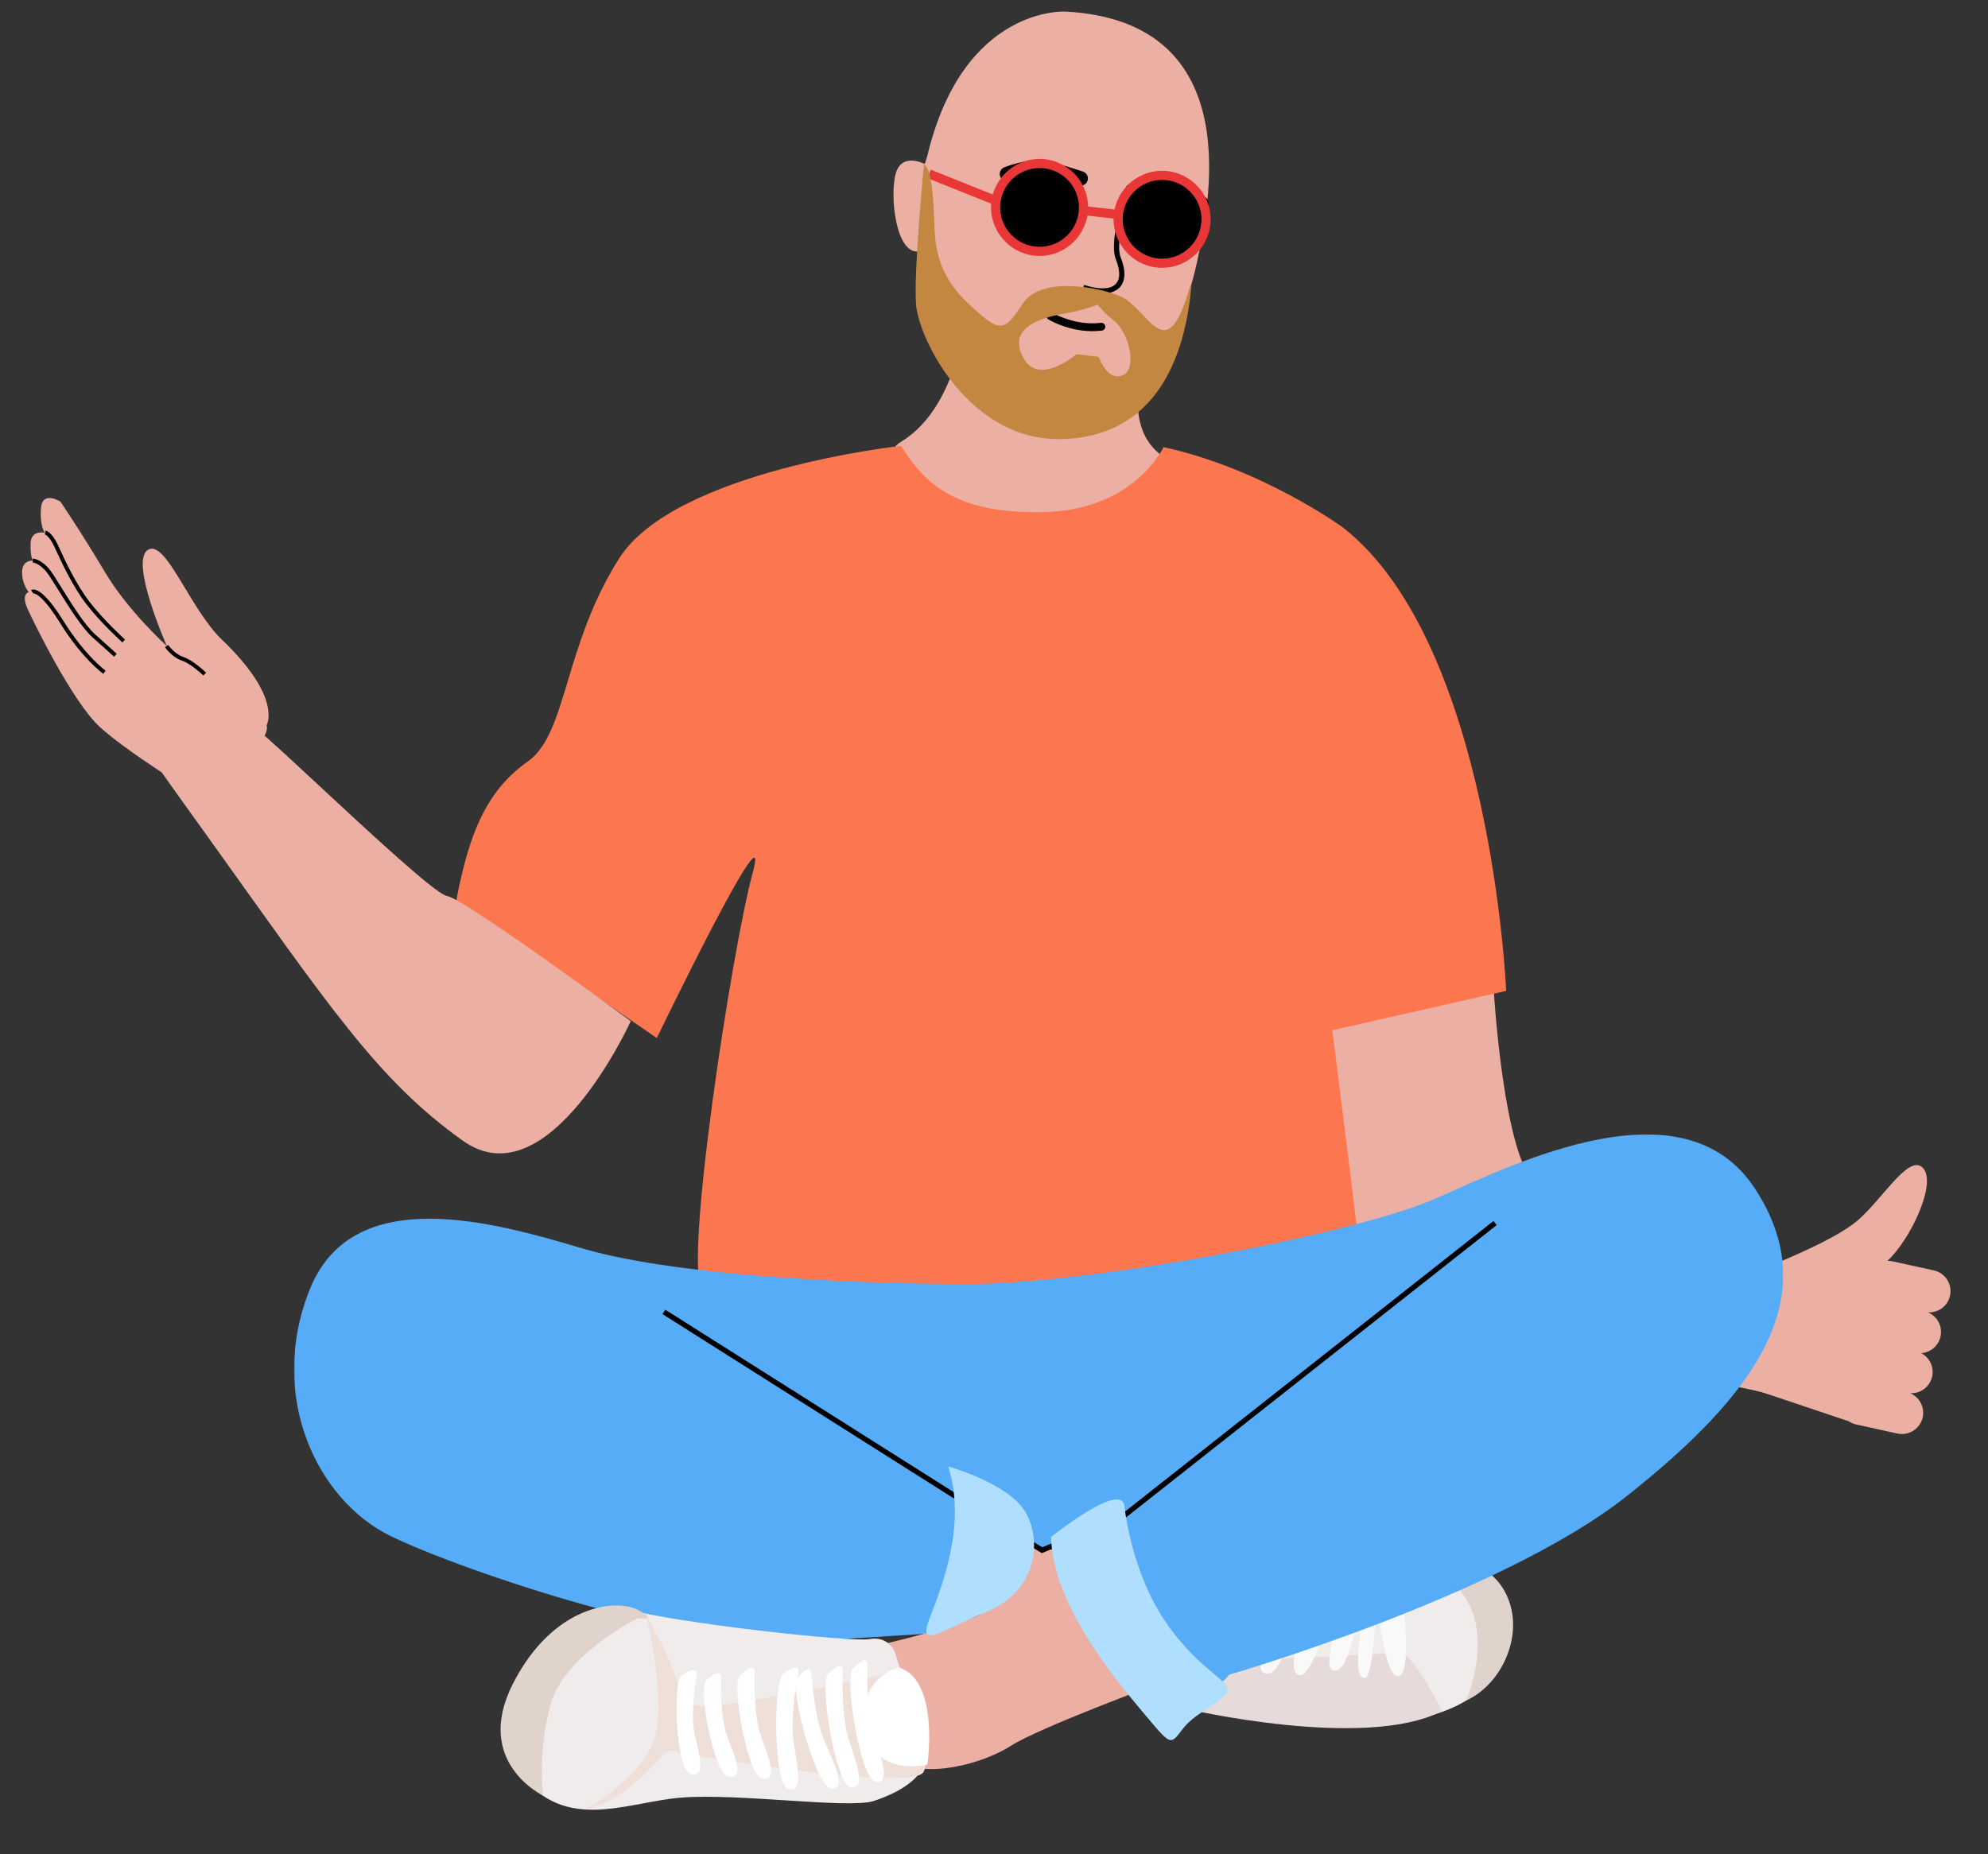 <svg xmlns="http://www.w3.org/2000/svg" xmlns:xlink="http://www.w3.org/1999/xlink" viewBox="894.07 1320.15 1523.983 1421.7" fill="none" width="1523.983px" height="1421.7px"><rect x="894.07" y="1320.15" width="1523.983" height="1421.7" fill="#333333" stroke="none"/><g id="Master/Character/Sitting On Floor"><g id="Upper Body" transform="translate(911 1329) scale(1 1)"><g id="Upper Body/Gesturing"><path id="Neck" fill-rule="evenodd" clip-rule="evenodd" d="M724.954 220C724.954 220 721.263 301.153 673.924 329.8C630.973 355.791 721.969 506.61 819.858 497.614C873.442 492.688 886 346.158 886 346.158C886 346.158 842.734 337.797 858.716 271.819L724.954 220Z" fill="#ecafa3"></path><path id="Head" fill-rule="evenodd" clip-rule="evenodd" d="M803.337 302.516C739.877 294.841 694.078 253.116 687.665 183.898C669.216 186.835 664.865 138.765 670.003 123.323C675.146 107.859 691.933 116.901 691.933 116.901C691.933 116.901 693.327 113.235 694.303 109.226C722.025 -4.486 799.67 0.024 799.67 0.024C942.344 7.457 908.914 153.12 900.763 191.763C892.611 230.41 864.684 309.927 803.337 302.516Z" fill="#ecafa3"></path><g id="Torso"><g id="Group 3"><mask id="mask05e9a83cd-a738-4d98-b851-b7f39006474e" style="mask-type:alpha" maskUnits="userSpaceOnUse" x="998" y="749" width="433" height="403" fill="#ffffff"><path id="Clip 2" fill-rule="evenodd" clip-rule="evenodd" d="M1431 749.953H998.724V1151.88H1431V749.953Z" fill="#ffffff"></path></mask><g mask="url(#mask05e9a83cd-a738-4d98-b851-b7f39006474e)"><path id="Fill 1" fill-rule="evenodd" clip-rule="evenodd" d="M1128.13 749.953C1128.13 749.953 1135.66 880.616 1161.22 899.789C1186.79 918.961 1361.86 968.621 1361.86 968.621C1361.86 968.621 1369.7 1071.67 1341.42 1060.84C1313.14 1050.01 1027.66 1009.77 1024.76 992.314C1021.85 974.861 998.726 773.124 998.726 773.124L1128.13 749.953Z" fill="#ecafa3"></path></g></g><g id="Group 6"><path id="Fill 4" fill-rule="evenodd" clip-rule="evenodd" d="M457.589 419.484C414.937 487.016 417.93 553.654 387.719 574.98C357.507 596.307 345.067 626.518 336.181 665.615C327.296 704.712 336.181 683.732 336.181 683.732L486.582 787.067C486.582 787.067 576.097 601.638 560.102 660.283C544.108 718.93 506.361 965.606 521.597 979.776C536.833 993.946 679.966 1048.79 809.564 1042.88C923.119 1037.7 1030.1 1007.41 1030.1 999.112C1030.1 981.341 1004.39 781.13 1004.39 781.13L1137.68 750.918C1137.68 750.918 1126.48 485 1012.62 395.649C1012.62 395.649 950.943 350.579 875.035 333.975C875.035 333.975 852.895 382.208 783.312 383.789C713.73 385.37 691.166 360.502 673.799 333C673.799 333 500.241 351.952 457.589 419.484Z" fill="#FC7750"></path></g><path id="Hand2" fill-rule="evenodd" clip-rule="evenodd" d="M1429.89 957.924C1430.28 957.904 1430.67 957.913 1431.05 957.93C1432.03 957.961 1433.01 958.086 1433.99 958.305L1465.5 965.237C1474.3 967.176 1479.86 975.864 1477.92 984.665C1476.17 992.598 1468.91 997.894 1461.05 997.418C1468.17 1000.41 1472.37 1008.14 1470.66 1015.95C1469.07 1023.16 1462.92 1028.2 1455.91 1028.71C1462.25 1032.03 1465.85 1039.3 1464.23 1046.63C1462.5 1054.57 1455.23 1059.86 1447.37 1059.38C1454.49 1062.37 1458.69 1070.11 1456.98 1077.92C1455.05 1086.71 1446.35 1092.26 1437.56 1090.32L1406.05 1083.39C1403.96 1082.93 1402.06 1082.08 1400.39 1080.95L1329.84 1057.26C1330.26 1055.33 1330.57 1053.24 1330.74 1050.95C1332.2 1031.62 1339.01 983.967 1338.01 962.451C1338.01 962.451 1387.27 943.452 1406.31 927.616C1425.36 911.78 1445.45 876.747 1456.5 886.063C1469 896.616 1447.67 941.362 1430.58 957.288C1430.35 957.506 1430.12 957.724 1429.89 957.924Z" fill="#ecafa3"></path></g><g id="Hand1"><path id="Fill 2" fill-rule="evenodd" clip-rule="evenodd" d="M466.601 774.105C466.601 774.105 403.729 912.655 337.987 865.873C272.247 819.089 235.338 762.526 140.378 629.998C103.071 577.932 9.7 451.095 34.075 441.283C47.629 435.829 131.546 517.334 179.004 549.607C192.984 559.114 312.817 676.442 325.764 678.171C338.711 679.9 466.601 774.105 466.601 774.105Z" fill="#ecafa3"></path><path id="Fill 13" fill-rule="evenodd" clip-rule="evenodd" d="M187.45 547.15C187.45 547.15 199.958 526.394 153.227 481.676C128.567 458.079 109.904 403.561 96.216 412.941C82.528 422.321 110.984 486.526 110.984 486.526C110.984 486.526 81.126 459.518 63.476 429.76C45.826 400.004 29.417 375.813 29.417 375.813C29.417 375.813 15.413 366.824 14.461 380.981C13.509 395.138 17.473 399.642 17.473 399.642C17.473 399.642 6.718 397.117 6.506 407.96C6.295 418.801 8.276 421.054 8.276 421.054C8.276 421.054 0.191 420.176 0.005 429.664C-0.18 439.15 5.105 445.157 5.105 445.157C5.105 445.157 -0.999 446.531 4.179 457.959C9.358 469.385 38.581 528.92 59.138 548.128C79.696 567.336 133.351 600.125 133.351 600.125C133.351 600.125 192.182 563.479 187.45 547.15" fill="#ecafa3"></path><path id="Fill 16" fill-rule="evenodd" clip-rule="evenodd" d="M62.258 507.836C61.596 507.357 45.864 495.809 29.122 468.822C14.083 444.58 8.421 446.157 8.364 446.184C8.365 446.183 8.417 446.165 8.512 446.103L6.875 443.589C7.13 443.424 8.1 442.91 9.845 443.298C13.536 444.119 20.318 448.94 31.672 467.24C48.104 493.729 63.859 505.291 64.016 505.404L62.258 507.836Z" fill="black"></path><path id="Fill 18" fill-rule="evenodd" clip-rule="evenodd" d="M70.492 494.667C70.449 494.627 66.085 490.581 54.195 480.004C45.742 472.483 35.331 455.707 27.73 443.458C24.308 437.943 21.353 433.182 19.403 430.584C13.608 422.867 8.132 422.424 8.078 422.422L8.206 419.424C8.483 419.437 15.07 419.817 21.802 428.783C23.832 431.486 26.82 436.301 30.279 441.876C37.784 453.969 48.061 470.531 56.189 477.762C68.11 488.367 72.49 492.429 72.533 492.468L70.492 494.667Z" fill="black"></path><path id="Fill 20" fill-rule="evenodd" clip-rule="evenodd" d="M76.901 483.767C76.737 483.62 60.349 468.821 49.172 454.248C38.712 440.61 30.19 422.163 25.611 412.253L24.557 409.975C20.817 401.942 17.459 400.916 17.426 400.908L18.092 397.983C18.568 398.083 22.867 399.237 27.276 408.709L28.335 410.995C32.864 420.799 41.295 439.048 51.553 452.422C62.563 466.779 78.745 481.391 78.908 481.537L76.901 483.767Z" fill="black"></path><path id="Fill 22" fill-rule="evenodd" clip-rule="evenodd" d="M138.956 509.088C138.865 508.999 129.786 500.171 122.576 497.684C114.56 494.919 109.756 487.654 109.555 487.347L112.067 485.707C112.111 485.774 116.533 492.426 123.554 494.848C131.404 497.557 140.664 506.562 141.054 506.943L138.956 509.088Z" fill="black"></path></g></g></g><g id="Lower Body/Sitting on Floor" transform="matrix(-1 0 0 1 2330 1832) scale(1 1)"><g id="Lower Body/Sitting on Floor/Legs Crossed 1"><g id="Group 46"><path id="Fill 1" fill-rule="evenodd" clip-rule="evenodd" d="M652.882 663.558C652.882 663.558 610.128 682.102 604.977 674.89C599.826 667.679 644.125 712.494 644.125 712.494L676.062 694.464L652.882 663.558Z" fill="#ecafa3"></path><path id="Stroke 3 (Stroke)" fill-rule="evenodd" clip-rule="evenodd" d="M654.872 663.558L679.787 696.778L645.364 716.211L644.559 715.396L645.625 714.342C644.559 715.396 644.559 715.396 644.559 715.396L644.063 714.895C643.74 714.569 643.267 714.092 642.667 713.486C641.466 712.276 639.757 710.554 637.721 708.51C633.65 704.423 628.277 699.05 623.066 693.903C617.851 688.752 612.81 683.84 609.4 680.67C608.93 680.233 608.496 679.834 608.1 679.475C606.962 679.141 605.941 678.567 605.257 677.609M609.545 676.738C608.72 676.002 608.048 675.431 607.577 675.08C607.383 674.936 607.159 674.779 606.94 674.667C606.847 674.619 606.638 674.517 606.372 674.474C606.158 674.438 605.291 674.366 604.788 675.189C604.587 675.518 604.558 675.838 604.561 676.024C604.563 676.215 604.599 676.37 604.626 676.465C604.679 676.654 604.758 676.813 604.811 676.914C604.926 677.13 605.084 677.368 605.257 677.609M609.545 676.738C609.738 676.774 609.949 676.805 610.179 676.83C611.653 676.993 613.598 676.88 615.909 676.527C620.516 675.822 626.249 674.211 631.892 672.351C637.52 670.497 642.995 668.416 647.067 666.797C649.102 665.987 650.784 665.294 651.957 664.804C652.543 664.559 653.001 664.365 653.313 664.232C653.468 664.166 653.587 664.115 653.667 664.081L653.756 664.042L653.785 664.03C653.785 664.029 653.785 664.029 654.382 665.406L653.785 664.03L654.872 663.558M653.888 667.247C653.662 667.342 653.403 667.451 653.114 667.572C651.928 668.068 650.229 668.768 648.176 669.584C644.071 671.216 638.536 673.321 632.831 675.201C627.141 677.076 621.22 678.749 616.362 679.492C615.165 679.676 614.012 679.806 612.928 679.866C616.265 683.018 620.664 687.314 625.174 691.768C630.393 696.923 635.773 702.303 639.847 706.393C641.884 708.439 643.595 710.162 644.797 711.374C645.228 711.809 645.594 712.178 645.886 712.472L675.337 695.845L653.888 667.247ZM607.462 675.508C607.462 675.509 607.462 675.508 607.462 675.508C607.458 675.5 607.457 675.5 607.462 675.508Z" fill="black"></path><path id="Fill 5" fill-rule="evenodd" clip-rule="evenodd" d="M310.336 686.223C310.336 686.223 247.493 722.795 297.458 779.972C347.423 837.149 524.105 798.001 524.105 798.001L528.741 775.336C528.741 775.336 351.029 689.314 310.336 686.223" fill="#F0ECEC"></path><path id="Fill 7" fill-rule="evenodd" clip-rule="evenodd" d="M310.336 686.223C310.336 686.223 285.611 691.373 277.884 719.704C270.158 748.036 287.189 781.029 312.155 792.09C312.155 792.09 280.291 721.375 336.264 692.209L310.336 686.223Z" fill="#E0D3CC"></path><path id="Fill 9" fill-rule="evenodd" clip-rule="evenodd" d="M330.523 800.127C330.523 800.127 353.089 754.218 363.391 755.248C373.693 756.278 485.214 762.067 496.418 759.945L533.376 774.821L526.841 798.405C526.841 798.405 389.344 830.584 330.523 800.127" fill="#E7DADA"></path><path id="Fill 11" fill-rule="evenodd" clip-rule="evenodd" d="M360.818 713.524C360.818 713.524 352.576 773.276 364.423 773.276C376.271 773.276 379.362 706.312 381.422 729.492C383.483 752.671 385.028 782.033 392.755 773.276C400.481 764.519 384.513 699.616 391.209 717.644C397.905 735.673 402.026 769.67 412.844 769.155C423.661 768.64 408.723 734.128 414.389 733.097C420.055 732.067 431.387 777.912 441.174 772.246C450.962 766.58 432.933 728.977 443.235 742.884C453.537 756.793 456.628 773.276 465.9 771.215C475.172 769.155 464.869 751.127 459.203 742.37C453.537 733.613 366.484 700.13 363.908 704.252C361.333 708.373 360.818 713.524 360.818 713.524" fill="#F9F9F9"></path><g id="Group 15"><mask id="mask094d3abc7-556f-43f2-b32d-92c22fbe0e0c" style="mask-type:alpha" maskUnits="userSpaceOnUse" x="69" y="358" width="1142" height="423" fill="#ffffff"><path id="Clip 14" fill-rule="evenodd" clip-rule="evenodd" d="M69 358H1210.52V780.57H69V358Z" fill="#ffffff"></path></mask><g mask="url(#mask094d3abc7-556f-43f2-b32d-92c22fbe0e0c)"><path id="Fill 13" fill-rule="evenodd" clip-rule="evenodd" d="M493.714 772.246C493.714 772.246 285.611 711.978 188.771 635.227C91.931 558.476 35.784 483.786 90.385 399.824C144.986 315.861 273.248 379.734 335.061 407.035C396.874 434.336 599.57 472.945 696.28 472.7C792.991 472.454 922.798 465.242 990.277 445.153C1057.76 425.064 1165.41 394.673 1198.38 476.575C1231.35 558.476 1192.71 638.834 1136.05 666.134C1079.39 693.434 904.769 752.157 815.141 746.491L725.512 740.824C725.512 740.824 686.879 698.071 697.181 635.743L643.095 674.891C643.095 674.891 612.189 674.376 600.856 670.255C589.524 666.134 526.681 817.06 493.714 772.246" fill="#56ACF6"></path></g></g><path id="Fill 16" fill-rule="evenodd" clip-rule="evenodd" d="M548.83 779.458C548.83 779.458 639.489 812.939 661.123 826.848C682.758 840.756 727.572 852.603 749.207 837.665C770.841 822.727 757.964 748.552 757.964 748.552C757.964 748.552 685.333 732.067 677.092 720.735C668.85 709.403 602.916 671.801 602.916 671.801L548.83 779.458Z" fill="#ecafa3"></path><path id="Fill 18" fill-rule="evenodd" clip-rule="evenodd" d="M750.197 754.42C750.197 754.42 754.874 742.37 769.297 744.945C783.72 747.522 918.163 732.583 956.796 721.766C995.428 710.948 1077.33 787.699 1041.79 841.785C1006.25 895.872 957.826 870.116 914.042 866.511C870.258 862.905 785.265 875.268 766.206 869.086C747.147 862.905 728.088 851.572 727.573 838.18C727.058 824.787 750.197 754.42 750.197 754.42" fill="#F0ECEC"></path><path id="Fill 20" fill-rule="evenodd" clip-rule="evenodd" d="M946.766 728.819C946.766 728.819 1003.67 756.793 1013.97 795.425C1024.27 834.058 1019.49 864.984 1019.49 864.984C1019.49 864.984 1073.49 839.54 1042.7 779.107C1011.91 718.674 963.523 713.708 946.766 722.63C930.009 731.552 946.766 728.819 946.766 728.819" fill="#E0D3CC"></path><path id="Fill 22" fill-rule="evenodd" clip-rule="evenodd" d="M940.464 727.512C940.464 727.512 917.131 764.519 914.041 791.304C914.041 791.304 916.101 796.455 890.346 795.941C864.59 795.425 744.517 769.076 744.517 769.076C744.517 769.076 718.688 830.95 728.024 846.927C737.359 862.905 914.041 832.513 914.041 832.513C914.041 832.513 921.252 828.392 925.888 831.998C930.524 835.604 954.46 868.63 987.306 875.296C987.306 875.296 936.19 847.966 932.069 811.908C927.948 775.851 940.464 727.512 940.464 727.512" fill="#EEDFD9"></path><path id="Fill 24" fill-rule="evenodd" clip-rule="evenodd" d="M770.842 765.035C770.842 765.035 772.387 800.061 765.691 819.636C758.994 839.21 753.433 856.283 764.97 854.185C776.508 852.088 788.871 774.306 782.175 767.61C775.478 760.914 771.357 758.853 770.842 765.035" fill="white"></path><path id="Fill 26" fill-rule="evenodd" clip-rule="evenodd" d="M789.9 769.155C789.9 769.155 791.445 804.182 784.749 823.757C778.052 843.331 772.491 860.403 784.028 858.305C795.566 856.209 807.929 778.427 801.232 771.731C794.536 765.035 790.415 762.974 789.9 769.155" fill="white"></path><path id="Fill 28" fill-rule="evenodd" clip-rule="evenodd" d="M857.379 770.385C857.379 770.385 858.924 802.423 852.228 820.326C845.531 838.23 839.97 853.846 851.507 851.927C863.045 850.008 875.408 778.865 868.711 772.74C862.015 766.615 857.894 764.731 857.379 770.385" fill="white"></path><path id="Fill 30" fill-rule="evenodd" clip-rule="evenodd" d="M883.135 774.281C883.135 774.281 884.68 804.185 877.984 820.896C871.287 837.608 865.726 852.183 877.263 850.393C888.801 848.602 901.164 782.197 894.467 776.48C887.771 770.762 883.65 769.004 883.135 774.281" fill="white"></path><path id="Fill 32" fill-rule="evenodd" clip-rule="evenodd" d="M901.643 772.125C901.643 772.125 907.419 801.506 903.164 818.999C898.909 836.492 895.474 851.71 906.64 848.299C917.806 844.888 920.613 777.399 913.173 772.691C905.732 767.983 901.403 766.827 901.643 772.125" fill="white"></path><path id="Fill 34" fill-rule="evenodd" clip-rule="evenodd" d="M813.854 771.405C813.854 771.405 811.809 806.407 803.146 825.194C794.482 843.98 787.204 860.394 798.896 859.488C810.587 858.582 830.84 782.472 824.864 775.127C818.887 767.78 814.999 765.309 813.854 771.405" fill="white"></path><path id="Fill 36" fill-rule="evenodd" clip-rule="evenodd" d="M823.955 770.756C823.955 770.756 830.916 805.119 827.338 825.495C823.759 845.871 820.914 863.601 831.987 859.738C843.059 855.876 843.204 777.118 835.55 771.542C827.895 765.966 823.505 764.569 823.955 770.756" fill="white"></path><path id="Fill 38" fill-rule="evenodd" clip-rule="evenodd" d="M746.711 766.726C746.711 766.726 779.083 773.791 772.387 812.939C765.69 852.087 725.013 841.055 725.013 841.055C725.013 841.055 715.37 776.66 746.711 766.726" fill="white"></path><path id="Stroke 40" d="M291.065 424.357L575.396 648.638L636.95 674.564L702.127 633.966L925.942 492.37L928.081 495.75L704.254 637.354L637.307 679.055L573.345 652.114L288.588 427.498L291.065 424.357Z" fill="black"></path><path id="Fill 42" fill-rule="evenodd" clip-rule="evenodd" d="M709.028 612.563C709.028 612.563 662.669 625.44 649.791 647.59C636.913 669.74 641.034 707.857 679.152 723.826C717.27 739.794 732.723 753.187 722.936 727.947C713.149 702.707 695.12 656.346 709.028 612.563" fill="#AFDEFF"></path><path id="Fill 44" fill-rule="evenodd" clip-rule="evenodd" d="M574.07 641.923C574.07 641.923 569.434 693.434 541.103 733.612C512.773 773.791 487.532 777.911 496.804 787.698C506.076 797.485 520.499 802.121 529.771 814.485C539.043 826.847 538.528 826.331 560.162 800.576C581.797 774.82 629.187 717.644 630.217 666.649C630.217 666.649 578.191 624.925 574.07 641.923" fill="#AFDEFF"></path></g></g></g><g id="Expression" transform="translate(1633 1412) scale(1 1)"><g id="Expression/Meditating"><g id="Group 124"><path id="Stroke 110" d="M129.686 72.761C130.8 71.626 132.595 71.565 133.783 72.589L134.324 73.092C134.681 73.417 135.099 73.783 135.575 74.179C136.945 75.319 138.485 76.461 140.152 77.524C144.703 80.426 149.296 82.172 153.559 82.242C157.875 82.313 161.866 80.907 165.438 78.495C166.672 77.662 167.762 76.768 168.692 75.88L168.993 75.587C169.225 75.358 169.41 75.165 169.545 75.017L169.735 74.801C170.793 73.526 172.684 73.35 173.959 74.408C175.234 75.466 175.41 77.358 174.352 78.633L174.151 78.867C173.848 79.21 173.409 79.672 172.836 80.219C171.673 81.33 170.324 82.435 168.796 83.467C164.274 86.521 159.126 88.334 153.461 88.242C147.91 88.15 142.33 86.029 136.927 82.583C135.032 81.376 133.291 80.085 131.737 78.791L131.287 78.412C130.574 77.805 130.046 77.32 129.724 77.003C128.542 75.842 128.525 73.943 129.686 72.761Z" fill="black"></path><path id="Stroke 112" d="M63.726 148.885C64.565 147.527 66.31 147.072 67.697 147.819L68.388 148.22L68.899 148.503C69.26 148.699 69.659 148.909 70.096 149.131C71.988 150.09 74.162 151.053 76.577 151.953C85.556 155.301 95.224 156.867 104.998 155.679C106.643 155.479 108.138 156.65 108.338 158.295C108.538 159.94 107.367 161.435 105.722 161.635C94.895 162.951 84.295 161.234 74.481 157.575C71.847 156.593 69.469 155.54 67.383 154.482L66.616 154.087C65.741 153.627 65.097 153.259 64.701 153.014C63.291 152.143 62.855 150.294 63.726 148.885Z" fill="black"></path><path id="Stroke 114" d="M123.94 52.516L127.749 53.738L127.377 54.931C127.077 55.904 126.744 57.018 126.384 58.253C125.356 61.784 124.327 65.576 123.368 69.479C122.301 73.818 121.387 78.025 120.672 81.998L120.465 83.174C118.727 93.278 118.482 100.993 120.034 105.142L120.126 105.377C129.004 127.34 116.948 138.478 91.644 130.679L90.873 130.437L92.092 126.627C114.886 133.921 124.027 125.703 116.417 106.876C114.322 101.694 114.645 92.9 116.735 81.289C117.466 77.227 118.398 72.939 119.483 68.524C120.349 65.003 121.269 61.573 122.196 58.338L122.543 57.135C122.752 56.418 122.952 55.741 123.143 55.107L123.631 53.503L123.94 52.516Z" fill="black"></path><path id="Stroke 116" d="M49.591 31.515C52.639 31.103 55.471 30.967 58.063 31.159C61.712 31.429 66.544 32.408 72.381 33.948C74.166 34.419 76.021 34.936 77.928 35.492C81.132 36.427 84.332 37.426 87.383 38.426L89.388 39.091L91.381 39.769C94.249 40.77 95.762 43.907 94.761 46.775C93.785 49.571 90.779 51.079 87.971 50.225L87.683 50.129L86.75 49.81C85.925 49.529 84.988 49.217 83.958 48.879C81.014 47.915 77.926 46.95 74.847 46.052C73.028 45.521 71.264 45.029 69.576 44.584L68.469 44.296C63.738 43.083 59.866 42.322 57.251 42.129C55.497 41.999 53.407 42.1 51.065 42.416C48.248 42.797 45.188 43.47 42.044 44.353C40.481 44.792 38.982 45.259 37.589 45.729L36.902 45.964C36.462 46.116 36.061 46.259 35.703 46.39L34.972 46.663C32.144 47.772 28.952 46.378 27.844 43.55C26.735 40.722 28.129 37.531 30.957 36.422L31.53 36.204C31.984 36.034 32.581 35.819 33.302 35.569C35.082 34.953 37.023 34.338 39.07 33.763C42.672 32.752 46.215 31.972 49.591 31.515Z" fill="black"></path><path id="Stroke 118" d="M146.789 47.588L148.114 47.553C153.556 47.431 158.022 47.6 161.338 48.154C163.168 48.46 165.074 48.973 167.056 49.669C169.999 50.702 173.057 52.119 176.174 53.823C178.163 54.911 180.079 56.062 181.876 57.223L182.639 57.72C183.858 58.523 184.765 59.159 185.289 59.544C187.679 61.299 188.193 64.659 186.438 67.049C184.73 69.374 181.503 69.924 179.129 68.335L178.388 67.81L177.775 67.387C177.451 67.166 177.102 66.931 176.73 66.686C174.948 65.511 173.018 64.336 171.022 63.244C168.38 61.8 165.834 60.62 163.499 59.8C162.067 59.297 160.746 58.942 159.568 58.745C156.847 58.291 152.508 58.159 147.112 58.321C143.821 58.42 140.289 58.622 136.691 58.897L135.131 59.02C134.109 59.104 133.126 59.19 132.192 59.276L129.514 59.54C126.566 59.859 123.918 57.728 123.598 54.78C123.287 51.906 125.304 49.316 128.138 48.892L128.931 48.804L130.143 48.684L130.484 48.651C132.138 48.494 133.953 48.337 135.873 48.19C139.625 47.904 143.317 47.692 146.789 47.588Z" fill="black"></path><path id="Stroke 120" d="M42.766 62.939C43.88 61.804 45.676 61.743 46.863 62.767L47.404 63.27L47.861 63.679C48.105 63.893 48.37 64.12 48.655 64.357C50.025 65.497 51.565 66.639 53.232 67.702C57.783 70.604 62.376 72.35 66.639 72.42C70.955 72.491 74.945 71.085 78.518 68.673C79.752 67.839 80.842 66.946 81.772 66.058L82.207 65.632C82.42 65.417 82.585 65.241 82.7 65.111L82.815 64.979C83.873 63.704 85.764 63.528 87.039 64.587C88.314 65.645 88.49 67.536 87.432 68.811L87.231 69.045C86.928 69.388 86.488 69.85 85.916 70.397C84.753 71.508 83.404 72.613 81.876 73.645C77.354 76.698 72.206 78.512 66.541 78.42C60.99 78.328 55.41 76.207 50.007 72.761C48.112 71.554 46.371 70.263 44.817 68.969L44.367 68.59C43.654 67.983 43.126 67.498 42.804 67.181C41.622 66.02 41.605 64.121 42.766 62.939Z" fill="black"></path><path id="Stroke 122" d="M25.186 205.534L27.142 202.046L27.857 202.435L28.512 202.783C29.504 203.305 30.633 203.881 31.888 204.498L32.433 204.765C36.654 206.821 41.322 208.879 46.301 210.798C57.749 215.212 69.061 218.225 79.585 219.202C84.354 219.645 88.874 219.656 93.107 219.202L93.95 219.105L94.439 223.075C89.663 223.663 84.575 223.683 79.215 223.185C68.277 222.169 56.626 219.066 44.862 214.53C39.771 212.567 35 210.465 30.681 208.361L29.048 207.554C28.354 207.206 27.702 206.873 27.095 206.556L25.963 205.958L25.186 205.534Z" fill="black"></path></g></g></g><g id="Hairstyle" transform="translate(1142 1085) scale(826 747)"><g id="Hairstyle/Bald" stroke="none" stroke-width="1" fill="none" fill-rule="evenodd" fill-opacity="0"></g></g><g id="Accessories" transform="translate(1586 1445) scale(1 1)"><g id="Accessories/Red Shades"><path id="Fill 1" fill-rule="evenodd" clip-rule="evenodd" d="M138.693 34.196C138.693 52.806 123.606 67.892 104.996 67.892C86.386 67.892 71.299 52.806 71.299 34.196C71.299 15.586 86.386 0.5 104.996 0.5C123.606 0.5 138.693 15.586 138.693 34.196" fill="black"></path><path id="Fill 3" fill-rule="evenodd" clip-rule="evenodd" d="M104.996 4C88.346 4 74.8 17.546 74.8 34.196C74.8 50.847 88.346 64.393 104.996 64.393C121.646 64.393 135.193 50.847 135.193 34.196C135.193 17.546 121.646 4 104.996 4M104.996 71.393C84.486 71.393 67.8 54.706 67.8 34.196C67.8 13.687 84.486 -3 104.996 -3C125.507 -3 142.193 13.687 142.193 34.196C142.193 54.706 125.507 71.393 104.996 71.393" fill="#E93737"></path><path id="Fill 5" fill-rule="evenodd" clip-rule="evenodd" d="M232.613 43.304C232.613 61.913 217.527 77 198.917 77C180.306 77 165.22 61.913 165.22 43.304C165.22 24.694 180.306 9.608 198.917 9.608C217.527 9.608 232.613 24.694 232.613 43.304" fill="black"></path><g id="Group 9"><path id="Fill 7" fill-rule="evenodd" clip-rule="evenodd" d="M198.917 13.107C182.267 13.107 168.721 26.653 168.721 43.303C168.721 59.954 182.267 73.5 198.917 73.5C215.567 73.5 229.113 59.954 229.113 43.303C229.113 26.653 215.567 13.107 198.917 13.107M198.917 80.5C178.407 80.5 161.721 63.813 161.721 43.303C161.721 22.794 178.407 6.107 198.917 6.107C219.427 6.107 236.113 22.794 236.113 43.303C236.113 63.813 219.427 80.5 198.917 80.5" fill="#E93737"></path></g><path id="Fill 10" fill-rule="evenodd" clip-rule="evenodd" d="M20.3 8.5L70.3 28.5Z" fill="#E93737"></path><path id="Fill 12" fill-rule="evenodd" clip-rule="evenodd" d="M69 31.75L19 11.75L21.6 5.25L71.6 25.25L69 31.75Z" fill="#E93737"></path><path id="Fill 14" fill-rule="evenodd" clip-rule="evenodd" d="M138.08 36.581L164.3 39.5Z" fill="#E93737"></path><path id="Fill 16" fill-rule="evenodd" clip-rule="evenodd" d="M163.912 42.978L137.692 40.059L138.468 33.102L164.687 36.022L163.912 42.978Z" fill="#E93737"></path></g></g><g id="Facial Hair" transform="translate(1596 1446) scale(1 1)"><g id="Facial Hair/Beard"><path id="Fill 137" fill-rule="evenodd" clip-rule="evenodd" d="M140.313 147.74L123.313 145.74C123.313 145.74 95.313 169.74 83.313 149.74C68.788 125.532 96.313 117.74 113.313 114.74C130.313 111.74 139.313 107.74 139.313 107.74C145.313 113.74 142.272 111.953 152.603 120.526C163.609 129.658 170.296 157.399 158.549 161.99C146.802 166.581 140.313 147.74 140.313 147.74ZM210.313 93.74C193.313 153.74 181.313 117.74 161.313 103.74C150.291 96.025 97.313 83.74 82.313 106.74C67.313 129.74 64.313 128.74 42.313 108.74C20.313 88.74 14.929 69.919 14.313 45.74C13.147 0 7.149 1.98 6.359 0C6.079 4.13 -1.627 82.511 0.313 107.74C2.313 133.74 41.313 214.74 115.313 210.74C189.313 206.74 207.313 139.74 211.313 93.74" fill="#c38741"></path></g></g></g></svg>
